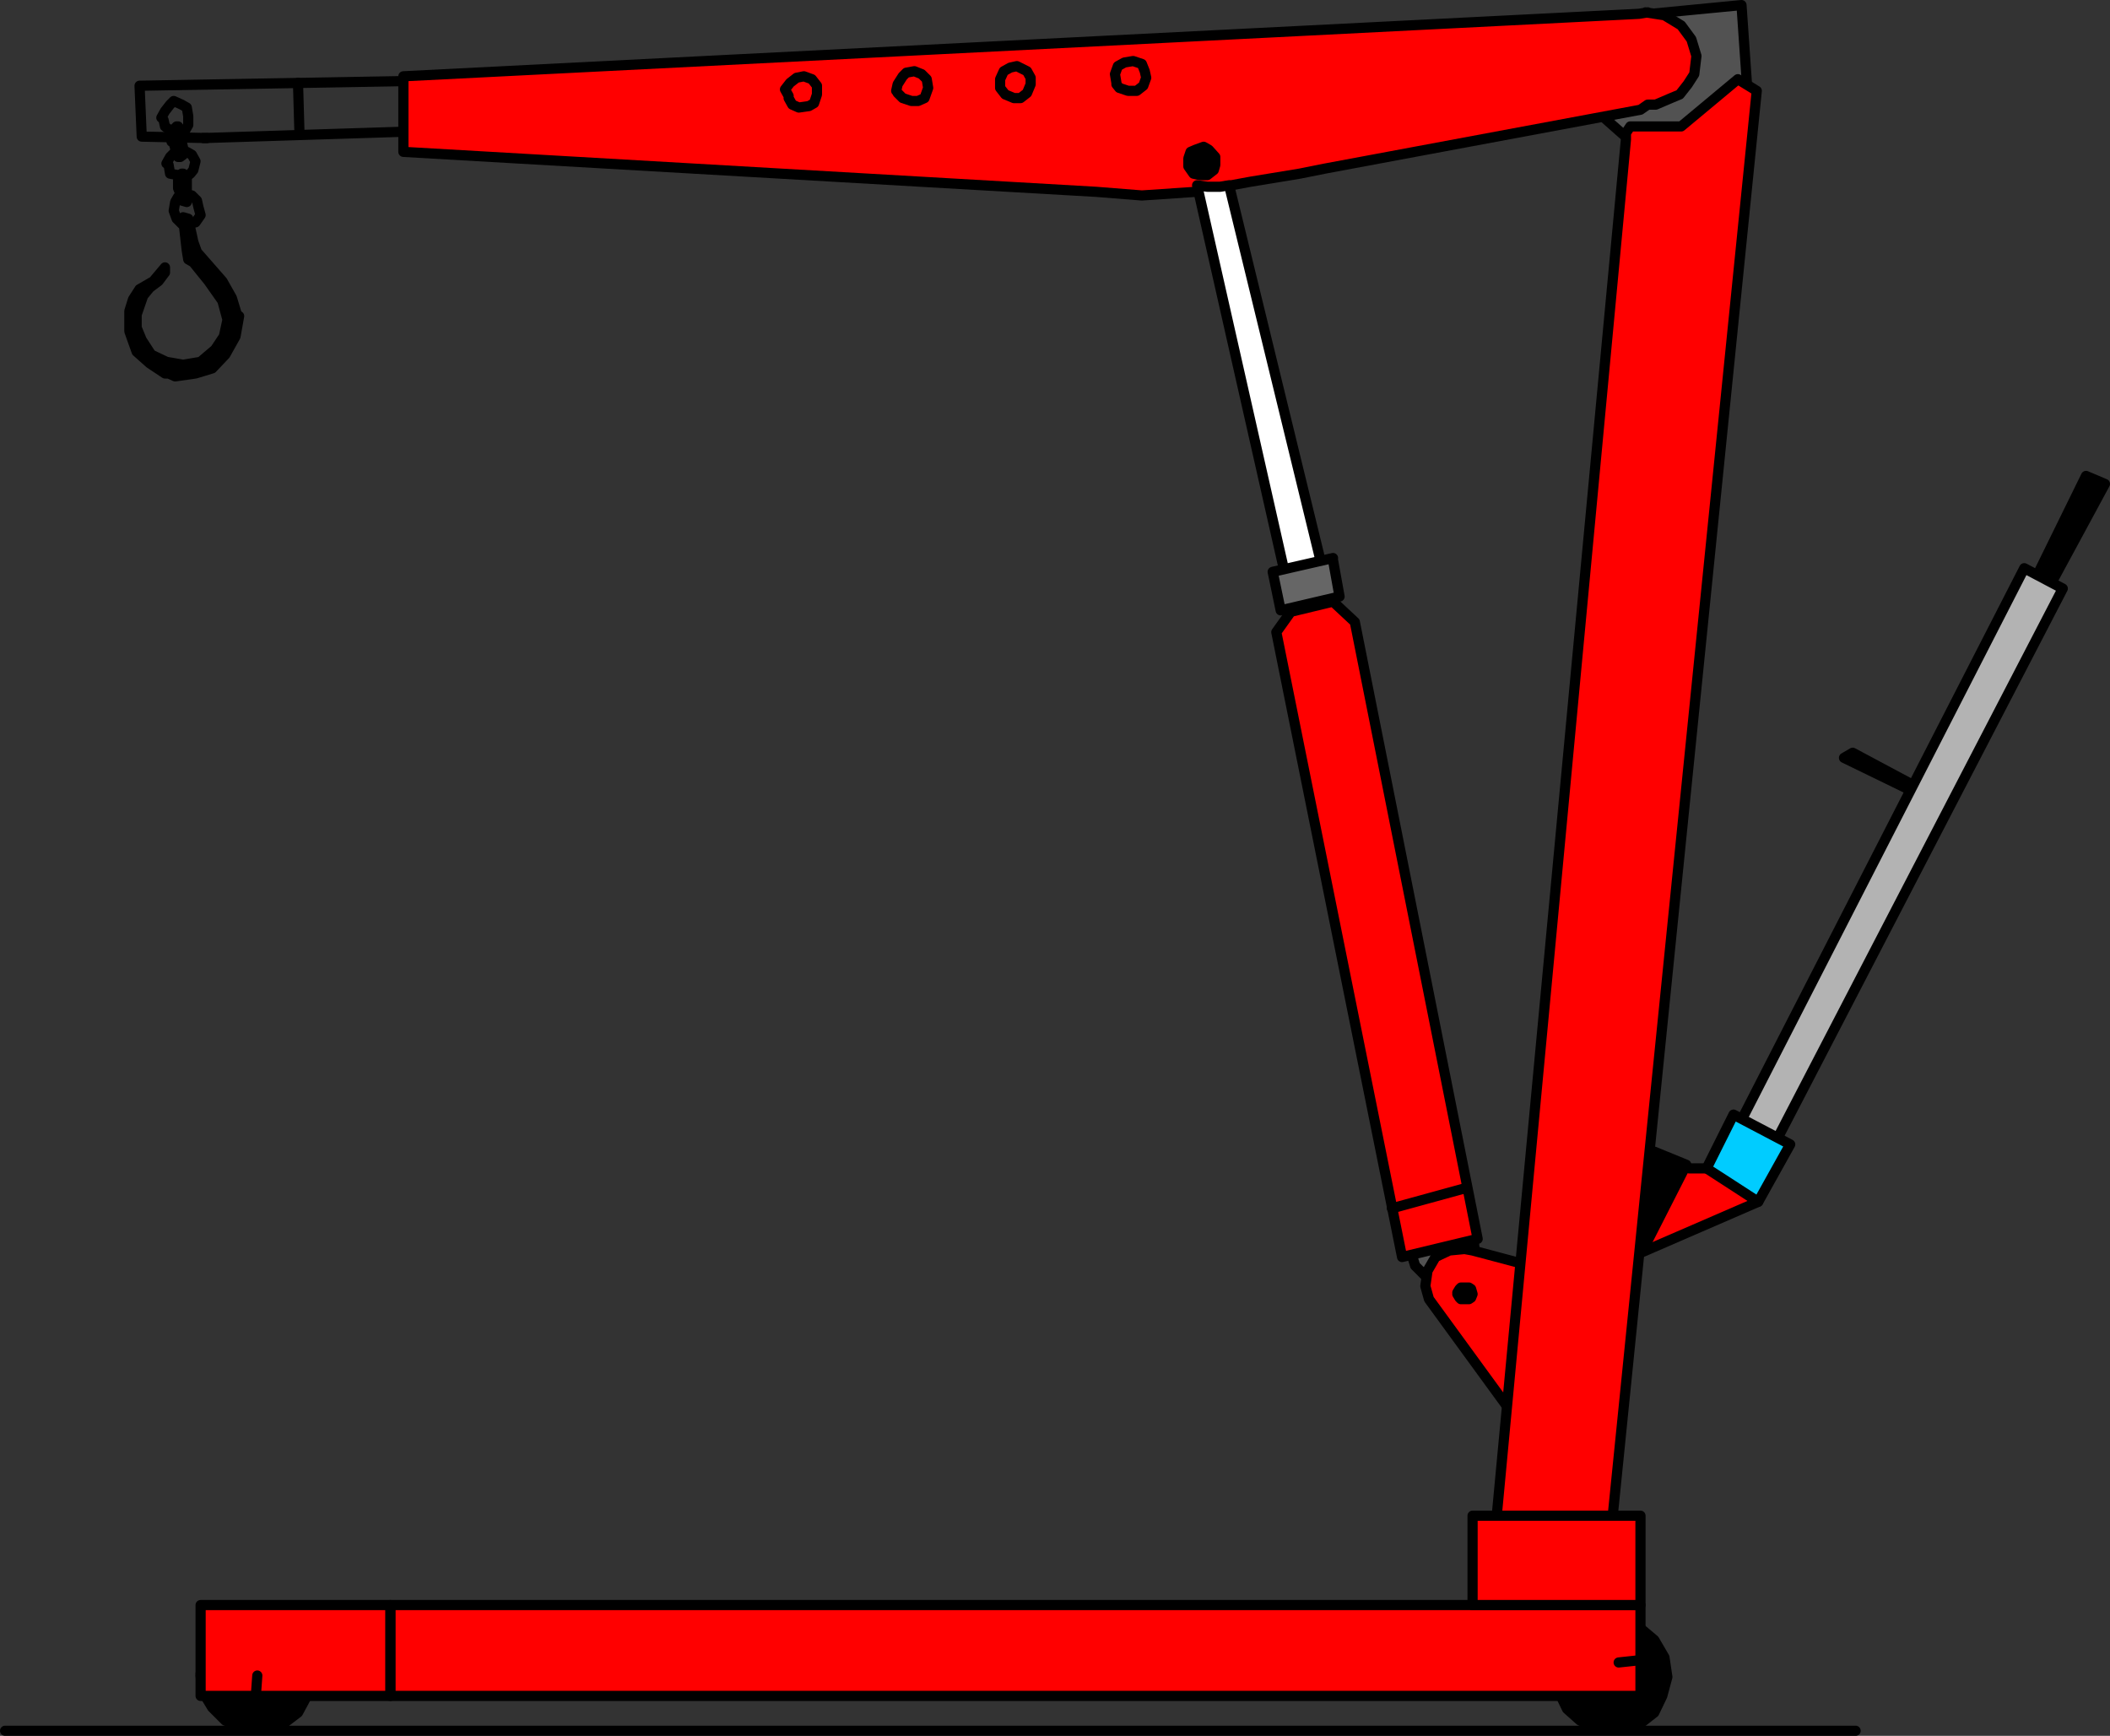 <?xml version="1.0" encoding="UTF-8" standalone="no"?>
<svg
   version="1.0"
   width="124.122mm"
   height="102.119mm"
   id="svg60"
   sodipodi:docname="Hydraulic Crane.wmf"
   xmlns:inkscape="http://www.inkscape.org/namespaces/inkscape"
   xmlns:sodipodi="http://sodipodi.sourceforge.net/DTD/sodipodi-0.dtd"
   xmlns="http://www.w3.org/2000/svg"
   xmlns:svg="http://www.w3.org/2000/svg">
  <rect width="100%" height="100%" fill="#333333" stroke="none"/>
  <sodipodi:namedview
     id="namedview60"
     pagecolor="#ffffff"
     bordercolor="#000000"
     borderopacity="0.25"
     inkscape:showpageshadow="2"
     inkscape:pageopacity="0.0"
     inkscape:pagecheckerboard="0"
     inkscape:deskcolor="#d1d1d1"
     inkscape:document-units="mm" />
  <defs
     id="defs1">
    <pattern
       id="WMFhbasepattern"
       patternUnits="userSpaceOnUse"
       width="6"
       height="6"
       x="0"
       y="0" />
  </defs>
  <path
     style="fill:#ff0000;fill-opacity:1;fill-rule:evenodd;stroke:none"
     d="m 366.67,256.069 8.888,3.716 h 4.848 l 10.504,7.432 -25.694,11.147 -8.726,-3.393 10.181,-18.579 v 0 z"
     id="path1" />
  <path
     style="fill:none;stroke:#000000;stroke-width:2.262px;stroke-linecap:round;stroke-linejoin:round;stroke-miterlimit:4;stroke-dasharray:none;stroke-opacity:1"
     d="m 366.67,256.069 8.888,3.716 h 4.848 l 10.504,7.432 -25.694,11.147 -8.726,-3.393 10.181,-18.579 v 0"
     id="path2" />
  <path
     style="fill:#000000;fill-opacity:1;fill-rule:evenodd;stroke:none"
     d="m 374.912,258.977 -9.696,19.064 -6.787,-1.939 9.373,-20.033 z"
     id="path3" />
  <path
     style="fill:none;stroke:#000000;stroke-width:2.262px;stroke-linecap:round;stroke-linejoin:round;stroke-miterlimit:4;stroke-dasharray:none;stroke-opacity:1"
     d="m 374.912,258.977 -9.696,19.064 -6.787,-1.939 9.373,-20.033 7.11,2.908 v 0"
     id="path4" />
  <path
     style="fill:#000000;fill-opacity:1;fill-rule:evenodd;stroke:none"
     d="m 428.24,176.098 -16.322,-8.724 -1.939,1.131 17.938,8.724 0.808,-1.131 v 0 z"
     id="path5" />
  <path
     style="fill:none;stroke:#000000;stroke-width:2.262px;stroke-linecap:round;stroke-linejoin:round;stroke-miterlimit:4;stroke-dasharray:none;stroke-opacity:1"
     d="m 428.24,176.098 -16.322,-8.724 -1.939,1.131 17.938,8.724 0.808,-1.131 v 0"
     id="path6" />
  <path
     style="fill:#000000;fill-opacity:1;fill-rule:evenodd;stroke:none"
     d="m 452.964,135.386 15.029,-27.788 -4.202,-1.777 -12.605,25.688 1.778,4.2 v 0 z"
     id="path7" />
  <path
     style="fill:none;stroke:#000000;stroke-width:2.262px;stroke-linecap:round;stroke-linejoin:round;stroke-miterlimit:4;stroke-dasharray:none;stroke-opacity:1"
     d="m 452.964,135.386 15.029,-27.788 -4.202,-1.777 -12.605,25.688 1.778,4.2 v 0"
     id="path8" />
  <path
     style="fill:#b3b3b3;fill-opacity:1;fill-rule:evenodd;stroke:none"
     d="m 393.496,256.392 65.125,-125.53 -8.565,-4.524 -64.317,125.53 8.242,4.847 v 0 z"
     id="path9" />
  <path
     style="fill:none;stroke:#000000;stroke-width:2.262px;stroke-linecap:round;stroke-linejoin:round;stroke-miterlimit:4;stroke-dasharray:none;stroke-opacity:1"
     d="m 393.496,256.392 65.125,-125.53 -8.565,-4.524 -64.317,125.53 8.242,4.847 v 0"
     id="path10" />
  <path
     style="fill:#525252;fill-opacity:1;fill-rule:evenodd;stroke:none"
     d="m 389.132,29.242 -1.939,-28.111 -28.442,2.746 -6.302,18.579 22.462,19.872 14.544,-12.763 v 0 z"
     id="path11" />
  <path
     style="fill:none;stroke:#000000;stroke-width:2.262px;stroke-linecap:round;stroke-linejoin:round;stroke-miterlimit:4;stroke-dasharray:none;stroke-opacity:1"
     d="m 389.132,29.242 -1.939,-28.111 -28.442,2.746 -6.302,18.579 22.462,19.872 14.544,-12.763 v 0"
     id="path12" />
  <path
     style="fill:#525252;fill-opacity:1;fill-rule:evenodd;stroke:none"
     d="m 328.532,284.342 -1.131,-10.824 -15.675,-1.454 2.909,9.37 9.373,9.37 4.525,-5.978 v 0 z"
     id="path13" />
  <path
     style="fill:none;stroke:#000000;stroke-width:2.262px;stroke-linecap:round;stroke-linejoin:round;stroke-miterlimit:4;stroke-dasharray:none;stroke-opacity:1"
     d="m 328.532,284.342 -1.131,-10.824 -15.675,-1.454 2.909,9.37 9.373,9.37 4.525,-5.978 v 0"
     id="path14" />
  <path
     style="fill:#ff0000;fill-opacity:1;fill-rule:evenodd;stroke:none"
     d="m 336.774,315.038 -19.069,-26.172 -0.808,-2.908 0.485,-3.393 1.778,-3.07 3.07,-1.454 3.394,-0.323 1.778,0.323 18.261,4.847 -8.888,32.473 v 0 z"
     id="path15" />
  <path
     style="fill:none;stroke:#000000;stroke-width:2.262px;stroke-linecap:round;stroke-linejoin:round;stroke-miterlimit:4;stroke-dasharray:none;stroke-opacity:1"
     d="m 336.774,315.038 -19.069,-26.172 -0.808,-2.908 0.485,-3.393 1.778,-3.07 3.07,-1.454 3.394,-0.323 1.778,0.323 18.261,4.847 -8.888,32.473 v 0"
     id="path16" />
  <path
     style="fill:none;stroke:#000000;stroke-width:2.262px;stroke-linecap:round;stroke-linejoin:round;stroke-miterlimit:4;stroke-dasharray:none;stroke-opacity:1"
     d="M 95.344,17.933 31.027,19.064 31.512,30.373 46.056,30.696"
     id="path17" />
  <path
     style="fill:none;stroke:#000000;stroke-width:2.262px;stroke-linecap:round;stroke-linejoin:round;stroke-miterlimit:4;stroke-dasharray:none;stroke-opacity:1"
     d="M 91.304,29.242 45.248,30.696"
     id="path18" />
  <path
     style="fill:none;stroke:#000000;stroke-width:2.262px;stroke-linecap:round;stroke-linejoin:round;stroke-miterlimit:4;stroke-dasharray:none;stroke-opacity:1"
     d="m 66.256,18.418 0.323,11.147"
     id="path19" />
  <path
     style="fill:#ff0000;fill-opacity:1;fill-rule:evenodd;stroke:none"
     d="m 358.105,341.533 32.482,-321.338 -4.202,-2.585 -12.605,10.501 h -9.05 -2.262 l -0.97,1.454 v 1.454 l -29.573,315.038 26.502,-4.524 v 0 z"
     id="path20" />
  <path
     style="fill:none;stroke:#000000;stroke-width:2.262px;stroke-linecap:round;stroke-linejoin:round;stroke-miterlimit:4;stroke-dasharray:none;stroke-opacity:1"
     d="m 358.105,341.533 32.482,-321.338 -4.202,-2.585 -12.605,10.501 h -9.05 -2.262 l -0.97,1.454 v 1.454 l -29.573,315.038 26.502,-4.524 v 0"
     id="path21" />
  <path
     style="fill:#000000;fill-opacity:1;fill-rule:evenodd;stroke:none"
     d="m 44.602,372.229 0.646,-4.524 2.586,-3.393 3.07,-2.585 4.04,-1.454 h 4.525 l 4.04,1.454 3.07,2.908 2.262,3.877 0.646,4.039 -0.97,4.039 -2.262,4.2 -3.394,2.585 -4.202,1.131 -4.363,-0.323 -4.202,-1.616 -2.909,-2.908 -2.262,-3.716 -0.323,-3.393 v 0 z"
     id="path22" />
  <path
     style="fill:none;stroke:#000000;stroke-width:2.262px;stroke-linecap:round;stroke-linejoin:round;stroke-miterlimit:4;stroke-dasharray:none;stroke-opacity:1"
     d="m 44.602,372.229 0.646,-4.524 2.586,-3.393 3.07,-2.585 4.04,-1.454 h 4.525 l 4.04,1.454 3.07,2.908 2.262,3.877 0.646,4.039 -0.97,4.039 -2.262,4.2 -3.394,2.585 -4.202,1.131 -4.363,-0.323 -4.202,-1.616 -2.909,-2.908 -2.262,-3.716 -0.323,-3.393 v 0"
     id="path23" />
  <path
     style="fill:#000000;fill-opacity:1;fill-rule:evenodd;stroke:none"
     d="m 345.662,372.229 0.808,-3.716 2.262,-4.2 3.717,-2.585 4.04,-1.454 h 4.202 l 4.04,1.777 3.07,2.585 2.262,3.877 0.646,4.362 -1.131,4.2 -1.778,3.716 -3.717,2.908 -4.202,0.808 h -4.04 l -4.525,-1.939 -2.909,-2.585 -1.939,-4.039 -0.808,-3.393 v 0 z"
     id="path24" />
  <path
     style="fill:none;stroke:#000000;stroke-width:2.262px;stroke-linecap:round;stroke-linejoin:round;stroke-miterlimit:4;stroke-dasharray:none;stroke-opacity:1"
     d="m 345.662,372.229 0.808,-3.716 2.262,-4.2 3.717,-2.585 4.04,-1.454 h 4.202 l 4.04,1.777 3.07,2.585 2.262,3.877 0.646,4.362 -1.131,4.2 -1.778,3.716 -3.717,2.908 -4.202,0.808 h -4.04 l -4.525,-1.939 -2.909,-2.585 -1.939,-4.039 -0.808,-3.393 v 0"
     id="path25" />
  <path
     style="fill:#ff0000;fill-opacity:1;fill-rule:evenodd;stroke:none"
     d="M 364.408,377.076 H 86.779 V 356.881 H 364.731 v 20.195 0 z"
     id="path26" />
  <path
     style="fill:none;stroke:#000000;stroke-width:2.262px;stroke-linecap:round;stroke-linejoin:round;stroke-miterlimit:4;stroke-dasharray:none;stroke-opacity:1"
     d="M 364.408,377.076 H 86.779 V 356.881 H 364.731 v 20.195 0"
     id="path27" />
  <path
     style="fill:#ff0000;fill-opacity:1;fill-rule:evenodd;stroke:none"
     d="M 86.456,377.076 H 44.602 v -20.195 h 42.178 v 20.195 0 z"
     id="path28" />
  <path
     style="fill:none;stroke:#000000;stroke-width:2.262px;stroke-linecap:round;stroke-linejoin:round;stroke-miterlimit:4;stroke-dasharray:none;stroke-opacity:1"
     d="M 86.456,377.076 H 44.602 v -20.195 h 42.178 v 20.195 0"
     id="path29" />
  <path
     style="fill:none;stroke:#000000;stroke-width:2.262px;stroke-linecap:round;stroke-linejoin:round;stroke-miterlimit:4;stroke-dasharray:none;stroke-opacity:1"
     d="m 364.408,369.16 -4.525,0.485"
     id="path30" />
  <path
     style="fill:none;stroke:#000000;stroke-width:2.262px;stroke-linecap:round;stroke-linejoin:round;stroke-miterlimit:4;stroke-dasharray:none;stroke-opacity:1"
     d="m 56.883,377.076 0.323,-4.524"
     id="path31" />
  <path
     style="fill:none;stroke:#000000;stroke-width:2.262px;stroke-linecap:round;stroke-linejoin:round;stroke-miterlimit:4;stroke-dasharray:none;stroke-opacity:1"
     d="M 412.564,384.831 H 1.131"
     id="path32" />
  <path
     style="fill:#ff0000;fill-opacity:1;fill-rule:evenodd;stroke:none"
     d="m 364.408,356.881 h -37.006 v -19.872 h 37.33 v 19.872 0 z"
     id="path33" />
  <path
     style="fill:none;stroke:#000000;stroke-width:2.262px;stroke-linecap:round;stroke-linejoin:round;stroke-miterlimit:4;stroke-dasharray:none;stroke-opacity:1"
     d="m 364.408,356.881 h -37.006 v -19.872 h 37.33 v 19.872 0"
     id="path34" />
  <path
     style="fill:#ff0000;fill-opacity:1;fill-rule:evenodd;stroke:none"
     d="m 365.862,2.747 4.202,0.646 3.717,2.262 2.262,3.07 1.131,3.716 -0.485,4.039 -1.454,2.262 -1.778,2.262 -1.939,0.808 -3.394,1.454 h -1.778 l -1.616,1.131 -70.134,13.086 -5.656,1.131 -10.827,1.777 -12.282,2.262 -11.958,0.808 L 243.693,42.652 89.688,33.766 V 16.964 L 364.408,3.07 l 1.939,-0.323 v 0 z"
     id="path35" />
  <path
     style="fill:none;stroke:#000000;stroke-width:2.262px;stroke-linecap:round;stroke-linejoin:round;stroke-miterlimit:4;stroke-dasharray:none;stroke-opacity:1"
     d="m 365.862,2.747 4.202,0.646 3.717,2.262 2.262,3.07 1.131,3.716 -0.485,4.039 -1.454,2.262 -1.778,2.262 -1.939,0.808 -3.394,1.454 h -1.778 l -1.616,1.131 -70.134,13.086 -5.656,1.131 -10.827,1.777 -12.282,2.262 -11.958,0.808 L 243.693,42.652 89.688,33.766 V 16.964 L 364.408,3.07 l 1.939,-0.323 v 0"
     id="path36" />
  <path
     style="fill:#ffffff;fill-opacity:1;fill-rule:evenodd;stroke:none"
     d="m 296.374,136.032 -23.109,-94.834 -1.939,0.323 h -2.909 l -2.262,-0.323 22.462,99.358 z"
     id="path37" />
  <path
     style="fill:none;stroke:#000000;stroke-width:2.262px;stroke-linecap:round;stroke-linejoin:round;stroke-miterlimit:4;stroke-dasharray:none;stroke-opacity:1"
     d="m 296.374,136.032 -23.109,-94.834 -1.939,0.323 h -2.909 l -2.262,-0.323 22.462,99.358 7.757,-4.524 v 0"
     id="path38" />
  <path
     style="fill:#666666;fill-opacity:1;fill-rule:evenodd;stroke:none"
     d="m 296.374,124.077 -13.413,3.07 1.778,8.563 13.09,-3.07 -1.454,-8.078 v 0 z"
     id="path39" />
  <path
     style="fill:none;stroke:#000000;stroke-width:2.262px;stroke-linecap:round;stroke-linejoin:round;stroke-miterlimit:4;stroke-dasharray:none;stroke-opacity:1"
     d="m 296.374,124.077 -13.413,3.07 1.778,8.563 13.09,-3.07 -1.454,-8.078 v 0"
     id="path40" />
  <path
     style="fill:#ff0000;fill-opacity:1;fill-rule:evenodd;stroke:none"
     d="m 301.222,138.294 -4.848,-4.524 -9.373,2.262 -3.232,4.524 27.957,138.94 16.806,-4.039 z"
     id="path41" />
  <path
     style="fill:none;stroke:#000000;stroke-width:2.262px;stroke-linecap:round;stroke-linejoin:round;stroke-miterlimit:4;stroke-dasharray:none;stroke-opacity:1"
     d="m 301.222,138.294 -4.848,-4.524 -9.373,2.262 -3.232,4.524 27.957,138.94 16.806,-4.039 -27.31,-137.163 v 0"
     id="path42" />
  <path
     style="fill:none;stroke:#000000;stroke-width:2.262px;stroke-linecap:round;stroke-linejoin:round;stroke-miterlimit:4;stroke-dasharray:none;stroke-opacity:1"
     d="m 325.947,264.147 -16.483,4.524"
     id="path43" />
  <path
     style="fill:#00ccff;fill-opacity:1;fill-rule:evenodd;stroke:none"
     d="m 390.91,267.217 7.11,-12.763 -12.605,-6.624 -5.979,11.955 z"
     id="path44" />
  <path
     style="fill:none;stroke:#000000;stroke-width:2.262px;stroke-linecap:round;stroke-linejoin:round;stroke-miterlimit:4;stroke-dasharray:none;stroke-opacity:1"
     d="m 390.91,267.217 7.11,-12.763 -12.605,-6.624 -5.979,11.955 11.474,7.432 v 0"
     id="path45" />
  <path
     style="fill:#000000;fill-opacity:1;fill-rule:evenodd;stroke:none"
     d="m 264.216,36.997 v -1.777 l 0.485,-1.454 1.131,-0.485 1.778,-0.646 1.131,0.646 1.454,1.616 v 1.777 l -0.323,1.131 -1.454,1.131 h -1.616 l -1.454,-0.323 z"
     id="path46" />
  <path
     style="fill:none;stroke:#000000;stroke-width:2.262px;stroke-linecap:round;stroke-linejoin:round;stroke-miterlimit:4;stroke-dasharray:none;stroke-opacity:1"
     d="m 264.216,36.997 v -1.777 l 0.485,-1.454 1.131,-0.485 1.778,-0.646 1.131,0.646 1.454,1.616 v 1.777 l -0.323,1.131 -1.454,1.131 h -1.616 l -1.454,-0.323 -1.131,-1.616"
     id="path47" />
  <path
     style="fill:#000000;fill-opacity:1;fill-rule:evenodd;stroke:none"
     d="m 324.008,287.412 0.485,-0.808 0.323,-0.323 h 1.131 0.646 l 0.485,0.323 0.323,1.131 -0.323,0.808 -0.485,0.323 h -0.646 -1.131 l -0.323,-0.323 -0.485,-0.808 v 0 z"
     id="path48" />
  <path
     style="fill:none;stroke:#000000;stroke-width:2.262px;stroke-linecap:round;stroke-linejoin:round;stroke-miterlimit:4;stroke-dasharray:none;stroke-opacity:1"
     d="m 324.008,287.412 0.485,-0.808 0.323,-0.323 h 1.131 0.646 l 0.485,0.323 0.323,1.131 -0.323,0.808 -0.485,0.323 h -0.646 -1.131 l -0.323,-0.323 -0.485,-0.808"
     id="path49" />
  <path
     style="fill:none;stroke:#000000;stroke-width:2.262px;stroke-linecap:round;stroke-linejoin:round;stroke-miterlimit:4;stroke-dasharray:none;stroke-opacity:1"
     d="m 248.217,18.418 -0.323,-1.939 0.646,-1.777 1.454,-0.808 1.939,-0.323 1.939,0.646 0.646,1.616 0.323,1.454 -0.646,1.777 -1.454,1.131 h -1.939 l -1.939,-0.646 -0.646,-0.808"
     id="path50" />
  <path
     style="fill:none;stroke:#000000;stroke-width:2.262px;stroke-linecap:round;stroke-linejoin:round;stroke-miterlimit:4;stroke-dasharray:none;stroke-opacity:1"
     d="M 222.361,19.549 V 17.61 l 0.808,-1.777 1.454,-0.808 1.454,-0.323 2.262,1.131 0.808,1.454 v 1.454 l -0.808,1.939 -1.454,1.131 h -1.454 l -1.939,-0.808 -1.131,-1.454"
     id="path51" />
  <path
     style="fill:none;stroke:#000000;stroke-width:2.262px;stroke-linecap:round;stroke-linejoin:round;stroke-miterlimit:4;stroke-dasharray:none;stroke-opacity:1"
     d="m 199.253,20.195 0.323,-1.454 1.131,-1.777 0.808,-0.808 1.778,-0.323 1.616,0.646 1.131,1.131 0.323,1.939 -0.808,2.262 -1.454,0.646 h -1.454 l -1.939,-0.646 -1.131,-1.131"
     id="path52" />
  <path
     style="fill:none;stroke:#000000;stroke-width:2.262px;stroke-linecap:round;stroke-linejoin:round;stroke-miterlimit:4;stroke-dasharray:none;stroke-opacity:1"
     d="m 175.336,21.326 -0.808,-1.454 1.131,-1.454 1.454,-1.131 1.616,-0.323 1.778,0.646 1.131,1.454 v 1.939 l -0.646,1.939 -1.131,0.646 -2.262,0.323 -1.454,-0.646 -0.808,-1.454"
     id="path53" />
  <path
     style="fill:none;stroke:#000000;stroke-width:2.262px;stroke-linecap:round;stroke-linejoin:round;stroke-miterlimit:4;stroke-dasharray:none;stroke-opacity:1"
     d="m 38.622,46.852 0.323,-1.939 0.646,-1.131 1.131,-0.808 1.939,0.485 1.131,1.131 0.323,1.454 0.485,1.777 -1.131,1.616 -1.616,0.323 h -1.454 l -1.131,-1.131 -0.646,-1.777"
     id="path54" />
  <path
     style="fill:none;stroke:#000000;stroke-width:2.262px;stroke-linecap:round;stroke-linejoin:round;stroke-miterlimit:4;stroke-dasharray:none;stroke-opacity:1"
     d="M 39.592,41.844 V 40.067 l 0.485,-0.808 0.323,-0.646 h 0.323 l 0.808,1.131 v 1.777 1.454 1.131 0.808 l -1.131,-0.323 v -0.808 l -0.808,-1.939"
     id="path55" />
  <path
     style="fill:none;stroke:#000000;stroke-width:2.262px;stroke-linecap:round;stroke-linejoin:round;stroke-miterlimit:4;stroke-dasharray:none;stroke-opacity:1"
     d="m 37.006,36.351 0.808,-1.454 1.131,-1.131 0.646,-0.485 1.939,0.485 1.131,0.646 0.808,1.454 -0.485,1.939 -0.646,0.808 -1.939,1.454 -0.808,-1.131 -1.778,-0.323 -0.323,-1.939"
     id="path56" />
  <path
     style="fill:none;stroke:#000000;stroke-width:2.262px;stroke-linecap:round;stroke-linejoin:round;stroke-miterlimit:4;stroke-dasharray:none;stroke-opacity:1"
     d="m 38.138,31.504 0.485,-1.939 0.323,-1.131 0.323,-0.323 h 0.323 l 0.808,1.454 v 1.939 l 0.323,1.454 v 1.454 l -0.646,0.485 h -0.485 l -0.646,-1.939 -0.323,-1.131"
     id="path57" />
  <path
     style="fill:none;stroke:#000000;stroke-width:2.262px;stroke-linecap:round;stroke-linejoin:round;stroke-miterlimit:4;stroke-dasharray:none;stroke-opacity:1"
     d="m 35.875,26.173 0.808,-1.454 1.131,-1.454 0.808,-0.808 1.778,0.808 1.131,0.646 0.323,1.939 v 1.939 l -0.646,1.131 -1.616,0.323 -0.97,0.323 -1.939,-1.454 -0.323,-1.454"
     id="path58" />
  <path
     style="fill:#000000;fill-opacity:1;fill-rule:evenodd;stroke:none"
     d="m 40.723,48.306 1.131,0.323 1.131,5.17 0.808,2.262 5.656,6.462 2.101,3.716 1.131,3.716 0.485,0.323 -0.808,4.524 -2.262,4.039 -2.909,3.07 -3.717,1.131 -4.525,0.646 -1.454,-0.646 h -0.808 l -3.394,-2.262 -2.909,-2.585 -1.616,-4.524 v -4.524 l 0.808,-2.585 1.454,-2.262 3.07,-1.777 2.586,-3.07 v 1.131 l -1.454,1.939 -1.939,1.454 -1.454,1.777 -1.454,4.201 v 2.908 l 1.131,2.746 2.101,3.231 3.394,1.616 3.717,0.646 3.878,-0.646 3.232,-2.746 1.939,-2.908 0.808,-3.716 -1.131,-4.201 -3.07,-4.362 -3.394,-4.201 -1.131,-0.646 -0.323,-1.939 -0.808,-7.109 v 0 0 z"
     id="path59" />
  <path
     style="fill:none;stroke:#000000;stroke-width:2.262px;stroke-linecap:round;stroke-linejoin:round;stroke-miterlimit:4;stroke-dasharray:none;stroke-opacity:1"
     d="m 40.723,48.306 1.131,0.323 1.131,5.17 0.808,2.262 5.656,6.462 2.101,3.716 1.131,3.716 0.485,0.323 -0.808,4.524 -2.262,4.039 -2.909,3.07 -3.717,1.131 -4.525,0.646 -1.454,-0.646 h -0.808 l -3.394,-2.262 -2.909,-2.585 -1.616,-4.524 v -4.524 l 0.808,-2.585 1.454,-2.262 3.07,-1.777 2.586,-3.07 v 1.131 l -1.454,1.939 -1.939,1.454 -1.454,1.777 -1.454,4.201 v 2.908 l 1.131,2.746 2.101,3.231 3.394,1.616 3.717,0.646 3.878,-0.646 3.232,-2.746 1.939,-2.908 0.808,-3.716 -1.131,-4.201 -3.07,-4.362 -3.394,-4.201 -1.131,-0.646 -0.323,-1.939 -0.808,-7.109 v 0 0"
     id="path60" />
</svg>
